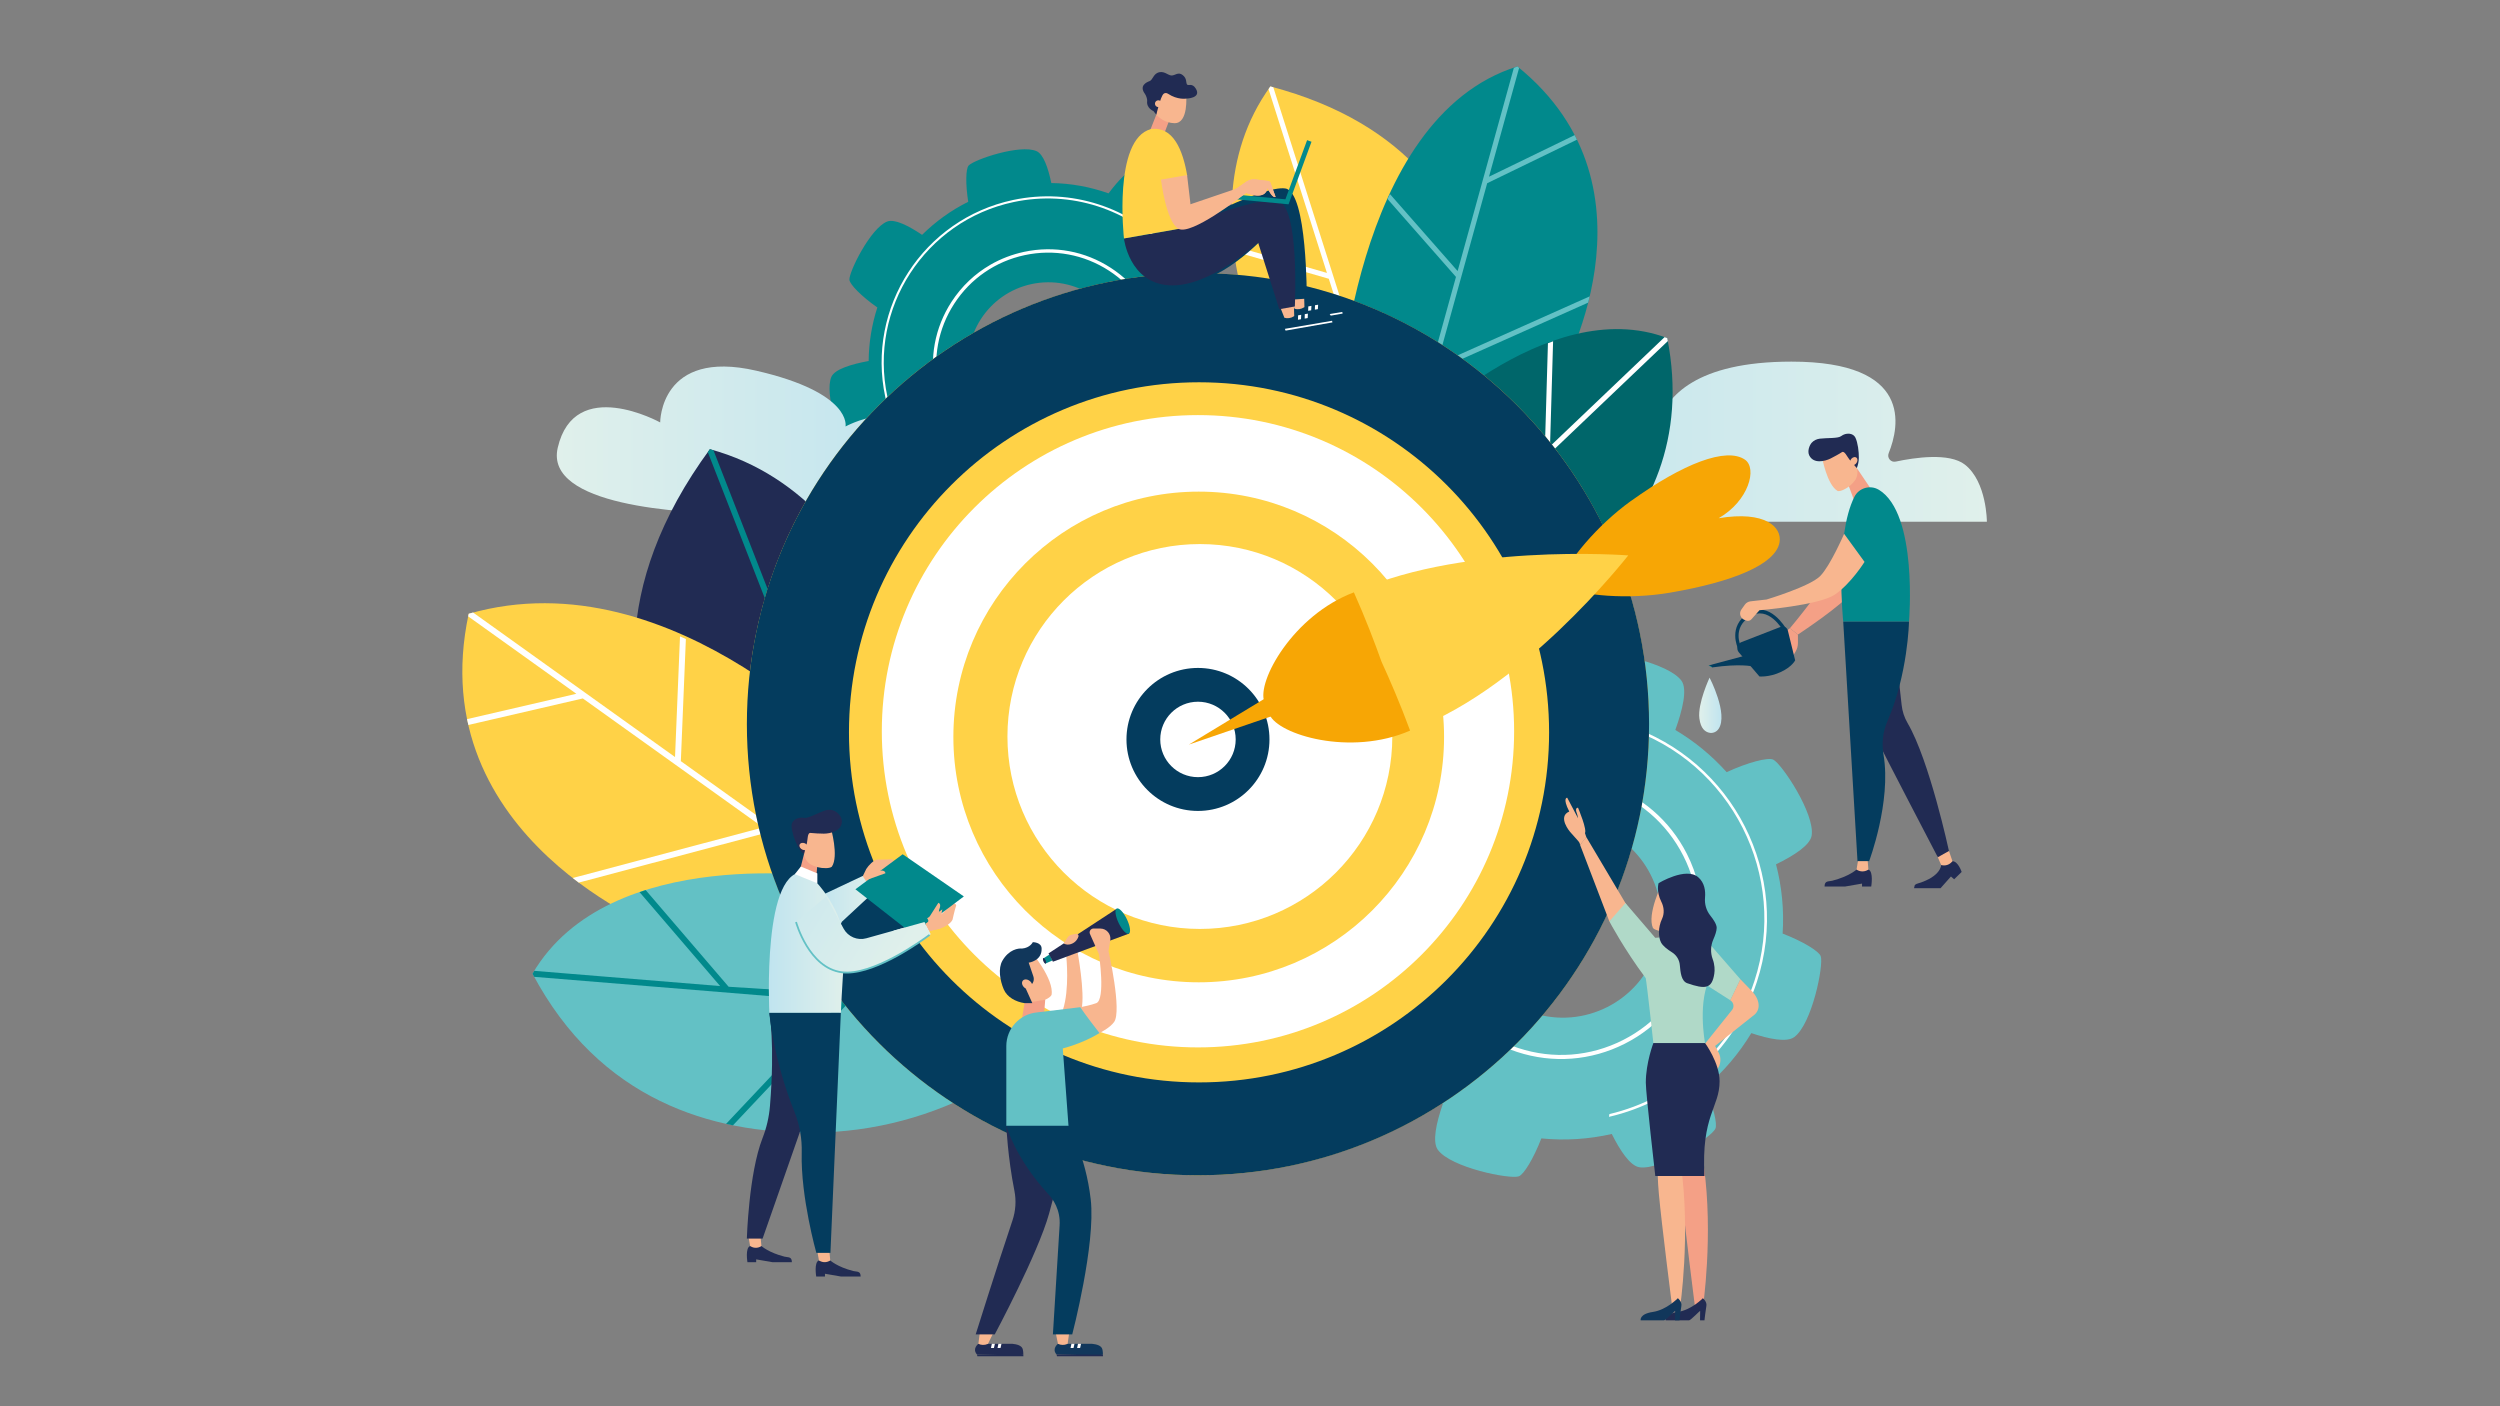 <?xml version="1.0" encoding="UTF-8"?><svg id="Ebene_2" xmlns="http://www.w3.org/2000/svg" xmlns:xlink="http://www.w3.org/1999/xlink" viewBox="0 0 800 450"><rect x="0" y="0" width="800" height="450" fill="#808080" stroke="none"/><defs><style>.cls-1{fill:#f4a086;}.cls-2{fill:url(#_Áĺçűě_ííűé_ăđŕäčĺíň_8-4);}.cls-3{fill:#63c1c5;}.cls-4{fill:#212b53;}.cls-5{fill:#fff;}.cls-6{fill:#01898c;}.cls-7{fill:url(#_Áĺçűě_ííűé_ăđŕäčĺíň_8-2);}.cls-8{fill:url(#_Áĺçűě_ííűé_ăđŕäčĺíň_8);}.cls-9{fill:none;}.cls-10{fill:#11375b;}.cls-11{fill:url(#_Áĺçűě_ííűé_ăđŕäčĺíň_8-5);}.cls-12{fill:#ffd247;}.cls-13{fill:#f8b68f;}.cls-14{fill:url(#_Áĺçűě_ííűé_ăđŕäčĺíň_8-3);}.cls-15{fill:url(#_Áĺçűě_ííűé_ăđŕäčĺíň_8-7);}.cls-16{fill:#043c5e;}.cls-17{fill:url(#_Áĺçűě_ííűé_ăđŕäčĺíň_8-6);}.cls-18{fill:#f7a605;}.cls-19{fill:#00666a;}.cls-20{fill:#b0d9c8;}.cls-21{fill:#dcdddf;}</style><linearGradient id="_Áĺçűě_ííűé_ăđŕäčĺíň_8" x1="304.23" y1="141.34" x2="467.28" y2="141.34" gradientTransform="translate(940.02) rotate(-180) scale(1 -1)" gradientUnits="userSpaceOnUse"><stop offset="0" stop-color="#e0f0eb"/><stop offset="1" stop-color="#c0e4ef"/></linearGradient><linearGradient id="_Áĺçűě_ííűé_ăđŕäčĺíň_8-2" x1="178.18" y1="140.86" x2="295.18" y2="140.86" gradientTransform="matrix(1,0,0,1,0,0)" xlink:href="#_Áĺçűě_ííűé_ăđŕäčĺíň_8"/><linearGradient id="_Áĺçűě_ííűé_ăđŕäčĺíň_8-3" x1="543.74" y1="225.69" x2="550.88" y2="225.69" gradientTransform="matrix(1,0,0,1,0,0)" xlink:href="#_Áĺçűě_ííűé_ăđŕäčĺíň_8"/><linearGradient id="_Áĺçűě_ííűé_ăđŕäčĺíň_8-4" x1="299.55" y1="288.89" x2="316.92" y2="288.89" gradientTransform="translate(579.09) rotate(-180) scale(1 -1)" xlink:href="#_Áĺçűě_ííűé_ăđŕäčĺíň_8"/><linearGradient id="_Áĺçűě_ííűé_ăđŕäčĺíň_8-5" x1="308.79" y1="301.61" x2="333.06" y2="301.61" gradientTransform="translate(579.09) rotate(-180) scale(1 -1)" xlink:href="#_Áĺçűě_ííűé_ăđŕäčĺíň_8"/><linearGradient id="_Áĺçűě_ííűé_ăđŕäčĺíň_8-6" x1="291.08" y1="307.08" x2="344.39" y2="274.12" gradientTransform="translate(579.09) rotate(-180) scale(1 -1)" xlink:href="#_Áĺçűě_ííűé_ăđŕäčĺíň_8"/><linearGradient id="_Áĺçűě_ííűé_ăđŕäčĺíň_8-7" x1="287.32" y1="300.99" x2="340.63" y2="268.03" gradientTransform="translate(579.09) rotate(-180) scale(1 -1)" xlink:href="#_Áĺçűě_ííűé_ăđŕäčĺíň_8"/></defs><g id="_Ńëîé_1"><rect class="cls-9" width="800" height="450"/><path class="cls-8" d="M635.79,166.96h-159.2s-8.63-10.92,0-18.27c4.76-4.06,10.39-3.64,14.48-2.44,2.66.78,5.32-1.02,5.9-3.73.97-4.49,3.95-10.37,12.52-13.84,8.43-3.42,13.76,1.8,16.85,7.16,1.02,1.76,3.72,1.5,4.33-.44,2.67-8.46,11.99-19.68,42.59-19.68,38.92,0,34.6,20.69,31.12,29.29-.6,1.49.67,3.04,2.25,2.7,6-1.28,17.15-2.95,22.15.98,7.02,5.51,7.02,18.27,7.02,18.27Z"/><path class="cls-12" d="M414.08,134.51s-39.4-62.83-7.56-106.85c90.4,23.83,66.72,112.68,66.72,112.68l-59.16-5.82Z"/><path class="cls-5" d="M406.52,27.66c.31.08.62.17.93.25l26.46,83.28,28.31-46.56c.33.51.66,1.02.97,1.53l-28.63,47.09,7.64,24.03-1.76-.17-15.22-47.9h0s-30.35-8.77-30.35-8.77c-.07-.58-.14-1.17-.21-1.76l29.96,8.66-18.69-58.83c.2-.28.38-.56.58-.84h0Z"/><path class="cls-6" d="M428.28,130.78s4.25-93.01,57.29-109.52c48.66,39.35,13.03,100.29,13.03,100.29l-51.58,39.01-18.74-29.78Z"/><path class="cls-3" d="M444.79,62.11l21.65,24.63,17.99-65.01c.38-.16.75-.33,1.13-.48.19.15.37.31.56.47l-9.64,34.82,27.41-13.3c.13.26.26.52.39.77l.33.69-28.71,13.93-16.06,58.03,48.85-21.82c-.16.67-.32,1.34-.49,2l-48.92,21.85-11.4,41.2-.87.66-.59-1.5,19.49-70.44-21.92-24.94c.26-.52.52-1.05.79-1.57Z"/><path class="cls-19" d="M450.25,139.94s44.51-46.44,83.28-31.76c6.33,32.46-5.77,56.28-22.86,73.25-26.61,26.43-65.51,36.31-101.86,27.08l-44.76-11.36,86.2-57.2Z"/><path class="cls-5" d="M533.53,108.18c.06.32.12.64.18.96l-60.52,57.67,45.09,6.14c-.4.5-.8.99-1.2,1.48l-45.4-6.18-23.64,22.53.27-2.5,46.02-43.86,1.01-34.58c.55-.21,1.1-.42,1.65-.63l-.98,33.61,36.66-34.94c.29.1.57.2.86.3h0Z"/><path class="cls-6" d="M270.71,142.33c1.17.99,7.06,1.02,13.51-.24,2.56,5.05,5.83,9.63,9.65,13.63-3.31,4.7-6.32,10-5.28,12.65,2.11,5.38,16.21,12.29,18.65,12.09,1.56-.13,5.87-4.43,9.59-10.02,5.18,1.78,10.64,2.84,16.25,3.07.98,5.68,2.6,11.58,5.22,12.72,5.29,2.31,20.15-2.77,21.74-4.64.99-1.17,1.02-7.02-.23-13.45,5.22-2.43,9.96-5.6,14.12-9.36,4.57,3.17,9.58,5.92,12.14,4.92,5.38-2.11,12.29-16.21,12.09-18.65-.12-1.45-3.84-5.28-8.87-8.8,2.07-5.49,3.32-11.34,3.61-17.35,5.11-1,9.99-2.55,11.02-4.91,2.31-5.29-2.77-20.15-4.64-21.74-1.05-.89-5.89-1-11.53-.11-2.61-5.71-6.08-10.87-10.25-15.32,2.7-4.12,4.78-8.33,3.89-10.61-2.11-5.38-16.21-12.29-18.65-12.09-1.34.11-4.71,3.31-8,7.76-5.8-2.07-11.98-3.21-18.32-3.31-1-4.8-2.51-9.23-4.74-10.21-5.29-2.31-20.15,2.77-21.74,4.64-.89,1.05-1,5.91-.11,11.57-5.53,2.75-10.49,6.35-14.76,10.58-4.29-2.88-8.79-5.19-11.17-4.26-5.38,2.11-12.29,16.21-12.09,18.65.12,1.46,3.88,5.32,8.94,8.85-1.77,5.46-2.73,11.22-2.78,17.13-5.42.99-10.84,2.59-11.93,5.08-2.31,5.29,2.77,20.15,4.64,21.74ZM330.11,90.9c13.88-2.96,27.54,5.89,30.51,19.77,2.96,13.88-5.89,27.54-19.77,30.51-13.89,2.96-27.54-5.89-30.51-19.77-2.96-13.88,5.89-27.54,19.77-30.51Z"/><path class="cls-5" d="M316.95,84.71c3.3-1.9,6.92-3.3,10.76-4.12,9.63-2.06,19.48-.24,27.74,5.12,8.26,5.35,13.94,13.61,16,23.23,2.05,9.63.24,19.48-5.12,27.74-5.36,8.26-13.61,13.94-23.23,16-9.63,2.06-19.48.24-27.74-5.12-8.26-5.35-13.94-13.61-16-23.23h0c-2.06-9.63-.24-19.48,5.12-27.74,3.22-4.97,7.49-9.01,12.48-11.88ZM353.31,147.65c4.84-2.79,8.99-6.71,12.12-11.54,5.2-8.02,6.96-17.59,4.97-26.94-2-9.35-7.51-17.36-15.54-22.56-8.02-5.2-17.59-6.96-26.94-4.97-9.35,2-17.36,7.51-22.56,15.54-5.2,8.02-6.96,17.59-4.97,26.94h0c2,9.35,7.51,17.36,15.53,22.56,8.02,5.2,17.59,6.96,26.94,4.97,3.72-.8,7.24-2.15,10.45-4Z"/><path class="cls-5" d="M286.83,137.83c.24-.02.48-.04.73-.06-1.56-3.41-2.78-7.03-3.6-10.85-6.04-28.28,12.06-56.21,40.35-62.25,18.52-3.95,36.88,2.44,49.05,15.27,0,0,0,0,0,0,.22-.1.44-.19.67-.28-12.32-13.12-31.01-19.68-49.87-15.66-28.65,6.12-46.99,34.4-40.87,63.05.81,3.78,2.01,7.37,3.54,10.76Z"/><path class="cls-5" d="M375.27,149.83c-7.24,8.58-17.26,14.92-29.07,17.44-.23.05-.46.08-.69.13.13.2.25.41.37.62.16-.03.31-.05.47-.09,11.91-2.54,22.03-8.92,29.36-17.56-.15-.18-.29-.36-.43-.55Z"/><path class="cls-3" d="M512.17,209.33c-1.78.63-5.43,6.85-8.08,14.46-6.93-.4-13.79.24-20.38,1.83-2.93-6.4-6.7-12.85-10.15-13.38-7-1.08-23.01,9.6-24.3,12.31-.83,1.73,1.07,8.94,4.71,16.33-5.08,4.39-9.56,9.53-13.26,15.33-6.62-2.46-13.87-4.38-16.69-2.31-5.71,4.18-9.48,23.06-8.48,25.89.63,1.77,6.81,5.41,14.39,8.05-.64,7.03-.2,14.01,1.21,20.73-6.17,2.89-12.18,6.5-12.69,9.83-1.08,7,9.6,23.01,12.31,24.3,1.61.77,7.96-.82,14.79-3.97,4.55,5.58,9.97,10.5,16.16,14.52-2.09,6.03-3.45,12.16-1.59,14.7,4.18,5.71,23.06,9.48,25.89,8.48,1.59-.56,4.69-5.62,7.22-12.14,7.66.76,15.26.25,22.54-1.42,2.7,5.39,5.89,10.2,8.84,10.65,7,1.08,23.01-9.6,24.3-12.31.71-1.49-.6-7.03-3.29-13.25,5.77-4.87,10.78-10.71,14.8-17.36,5.71,1.9,11.33,3.03,13.73,1.27,5.71-4.18,9.48-23.06,8.48-25.89-.57-1.6-5.65-4.71-12.19-7.24.5-7.55-.26-15.02-2.11-22.16,5.69-2.77,10.92-6.12,11.4-9.21,1.08-7-9.6-23.01-12.31-24.3-1.62-.77-8.02.84-14.89,4.02-4.69-5.24-10.21-9.81-16.43-13.5,2.29-6.36,3.94-13.08,1.97-15.76-4.18-5.71-23.06-9.48-25.89-8.48ZM530.05,303.95c-5.42,16.54-23.21,25.55-39.75,20.14-16.54-5.42-25.55-23.21-20.14-39.75,5.42-16.54,23.21-25.55,39.75-20.14,16.54,5.42,25.55,23.21,20.14,39.75Z"/><path class="cls-5" d="M544.72,293.82c-.02,4.67-.77,9.36-2.27,13.93-3.76,11.47-11.75,20.79-22.52,26.24-10.76,5.45-23.01,6.39-34.47,2.63-11.47-3.76-20.78-11.75-26.24-22.52-5.45-10.76-6.39-23.01-2.63-34.47,3.76-11.47,11.75-20.79,22.52-26.24,10.76-5.45,23.01-6.39,34.47-2.63h0c11.47,3.75,20.79,11.75,26.24,22.51,3.28,6.48,4.93,13.49,4.9,20.54ZM455.64,293.57c-.03,6.85,1.57,13.66,4.76,19.95,5.3,10.45,14.34,18.22,25.48,21.86,11.14,3.65,23.02,2.74,33.48-2.56,10.45-5.3,18.22-14.34,21.86-25.48,3.65-11.14,2.74-23.02-2.56-33.48-5.3-10.45-14.34-18.22-25.48-21.86h0c-11.14-3.65-23.02-2.74-33.48,2.56-10.45,5.3-18.22,14.34-21.86,25.48-1.45,4.44-2.18,8.99-2.2,13.53Z"/><path class="cls-5" d="M507,229.18c-.12.27-.25.54-.39.8,4.57.45,9.17,1.39,13.71,2.87,33.69,11.03,52.12,47.41,41.08,81.1-7.22,22.06-25.32,37.57-46.4,42.56,0,0,0,0,0,0-.03.29-.07.59-.12.88,21.49-4.97,39.96-20.73,47.32-43.18,11.18-34.12-7.49-70.98-41.62-82.15-4.5-1.47-9.05-2.42-13.58-2.88Z"/><path class="cls-5" d="M439.79,315.49c-4.63-12.96-5.17-27.48-.57-41.55.09-.28.2-.54.29-.81-.3.01-.59,0-.89,0-.06.19-.14.36-.2.55-4.65,14.18-4.12,28.84.51,41.92.28-.05.56-.08.84-.12Z"/><path class="cls-7" d="M178.47,143.3c-4.27,18.54,39.47,20.93,57.49,21.13,5,.06,9.97-.42,14.86-1.41,15.24-3.09,48.6-11.21,43.92-22.24-6.04-14.24-24.17-4.31-24.17-4.31,0,0,2.28-10.75-28.58-17.85-30.85-7.1-30.73,16.56-30.73,16.56,0,0-27.43-15.17-32.79,8.12Z"/><path class="cls-4" d="M299.36,247.25s-10.42-86.75-72.2-103.51c-65.19,88.78,22.3,152.66,22.3,152.66l49.9-49.15Z"/><path class="cls-6" d="M227.16,143.74c-.23.31-.44.62-.67.92l37.42,95.91-60.43-21.7c.07.71.15,1.42.24,2.12l61.11,21.95,10.8,27.68,1.49-1.46-21.53-55.17h0s21.32-30.51,21.32-30.51c-.37-.59-.73-1.18-1.11-1.76l-21.05,30.12-26.44-67.75c-.39-.11-.77-.23-1.16-.34h0Z"/><path class="cls-12" d="M276.31,244.98s-60.08-67.61-126.33-48.57c-15.46,72.09,62.33,101.55,62.33,101.55l76.16-2.45-12.15-50.53Z"/><path class="cls-5" d="M217.6,203.65l-1.59,38.6-64.63-46.25c-.46.13-.93.26-1.39.4-.06.28-.11.56-.17.84l34.61,24.77-34.97,8.11c.07.33.15.66.22.99l.2.88,36.62-8.49,57.69,41.28-60.92,16.18c.64.5,1.29.99,1.93,1.47l61.01-16.21,40.96,29.31,1.29-.04-.57-1.81-70.02-50.11,1.61-39.08c-.62-.29-1.25-.57-1.89-.85Z"/><path class="cls-3" d="M266.86,280.9s-71.81-11.49-96.46,30.68c21.4,40.4,57.23,51.11,89.77,50.86,39.18-.3,75.47-20.68,96.99-53.42l14.49-22.03-104.79-6.09Z"/><path class="cls-6" d="M170.4,311.58c.18.34.36.67.55,1.01l98.16,8.03-36.77,39.02c.73.16,1.46.32,2.2.47l37.02-39.28,72.92,4.67,2-2.53-113.32-7.21-26.54-30.94c-.66.21-1.32.42-1.97.65l25.79,30.07-59.47-4.87c-.19.31-.38.6-.56.92h0Z"/><circle class="cls-12" cx="383.35" cy="231.74" r="144.35" transform="translate(-51.59 338.94) rotate(-45)"/><path class="cls-16" d="M383.35,87.39c-79.72,0-144.35,64.63-144.35,144.35s64.63,144.35,144.35,144.35,144.35-64.63,144.35-144.35-64.63-144.35-144.35-144.35ZM383.69,346.37c-61.86,0-112.02-50.15-112.02-112.02s50.15-112.02,112.02-112.02,112.02,50.15,112.02,112.02-50.15,112.02-112.02,112.02Z"/><path class="cls-5" d="M383.35,132.83c-55.88,0-101.17,45.3-101.17,101.17s45.3,101.17,101.17,101.17,101.17-45.3,101.17-101.17-45.3-101.17-101.17-101.17ZM383.59,314.34c-43.36,0-78.51-35.15-78.51-78.51s35.15-78.51,78.51-78.51,78.51,35.15,78.51,78.51-35.15,78.51-78.51,78.51Z"/><path class="cls-21" d="M384.25,286.41c-27.2,0-49.26-22.05-49.26-49.26s22.05-49.26,49.26-49.26,49.26,22.05,49.26,49.26-22.05,49.26-49.26,49.26Z"/><path class="cls-5" d="M445.54,235.68c0,34.01-27.57,61.58-61.58,61.58s-61.58-27.57-61.58-61.58,27.57-61.58,61.58-61.58,61.58,27.57,61.58,61.58Z"/><path class="cls-16" d="M406.23,236.62c0,12.64-10.24,22.88-22.88,22.88s-22.88-10.24-22.88-22.88,10.24-22.88,22.88-22.88,22.88,10.24,22.88,22.88Z"/><path class="cls-5" d="M395.42,236.62c0,6.67-5.4,12.07-12.07,12.07s-12.07-5.41-12.07-12.07,5.4-12.07,12.07-12.07,12.07,5.41,12.07,12.07Z"/><path class="cls-18" d="M521.97,160.25c-11.06,7.96-20.39,19.44-22.45,25.39-.1.16-.22.64-.26,1.22l-.16.07c.05.05.09.07.15.12,0,.07-.02.11-.02.19l.16-.07c.44.37.87.63,1.06.67,5.69,2.71,20.42,4.12,33.85,1.83,20.19-3.45,33.9-9.03,35.15-16.12.85-4.81-4.48-10.22-19.48-7.72,9.62-5.52,12.43-15.97,8.41-18.74-5.93-4.09-19.76,1.21-36.39,13.17Z"/><path class="cls-12" d="M430.88,190.73c4.22,9.56,2.85,18.62-1.49,25.78l-.54.43c.09.02.17.05.25.07-.05.07-.08.16-.13.23l.39-.16c8.22,2.04,15.67,7.6,19.36,17.51,37.39-11.91,72.2-56.76,72.32-56.86,0,0-55.57-4.33-90.16,12.99Z"/><path class="cls-18" d="M433.25,189.55c-19.51,7.34-31.13,28.57-28.66,35.01.28.72.64,1.38,1.04,2,.15.73.34,1.45.65,2.16,2.72,6.34,25.86,13.42,44.95,5.07-3.12-8.51-6.63-16.56-9.15-22.06-2.03-5.7-5.13-13.91-8.84-22.18Z"/><polygon class="cls-18" points="408.23 228.74 380.43 238.27 406.08 222.72 408.23 228.74"/><path class="cls-10" d="M338.54,430.02h10.9c1.45.14,3.06.55,3.33,1.8,0,0,.19.83.16,1.66-.39.45-14.83-.06-14.83-.06l-.06-.05c-1.53-1.84.51-3.35.51-3.35Z"/><polygon class="cls-4" points="352.93 433.48 338.1 433.42 338.23 434 352.95 434 352.93 433.48"/><polygon class="cls-5" points="342.86 430.01 343.84 430.01 343.53 431.35 342.58 431.35 342.86 430.01"/><polygon class="cls-5" points="344.96 430.01 345.94 430.01 345.64 431.35 344.68 431.35 344.96 430.01"/><path class="cls-13" d="M337.8,426.39l.75,3.63h0c.87.44,2.01.47,2.92.07l.17-.07.52-3.63h-4.36Z"/><path class="cls-4" d="M313.07,430.02h10.9c1.45.14,3.06.55,3.33,1.8,0,0,.19.83.16,1.66-.39.45-14.83-.06-14.83-.06l-.06-.05c-1.53-1.84.51-3.35.51-3.35Z"/><polygon class="cls-4" points="327.46 433.48 312.63 433.42 312.76 434 327.49 434 327.46 433.48"/><polygon class="cls-5" points="317.39 430.01 318.37 430.01 318.06 431.35 317.11 431.35 317.39 430.01"/><polygon class="cls-5" points="319.49 430.01 320.47 430.01 320.17 431.35 319.22 431.35 319.49 430.01"/><path class="cls-13" d="M313.55,426.39l-.47,3.63h0c.87.44,2.01.47,2.92.07l.17-.07,1.75-3.63h-4.36Z"/><path class="cls-13" d="M329.81,304.33l-8.97,5.85,2.77,7.09c.04.1.09.19.14.29.2-.01.39-.02.59-.02.03,0,.06,0,.1,0,.03,0,.06,0,.09,0,2.4,0,4.47,1.48,5.72,3.47,1.45-.11,2.9-.46,4.24-1.1.91-.43,1.71-.95,2-1.51.96-5.03-6.67-14.07-6.67-14.07Z"/><path class="cls-13" d="M341.22,306.16s1.1,10.42-1.11,17.05c1.03.89,4.8,4.93,5.98-.31,1.19-5.24-1.33-18.58-1.33-18.58l-3.54,1.83Z"/><polygon class="cls-6" points="335.84 305.42 333.73 306.78 334.48 308.36 336.75 307.36 335.84 305.42"/><path class="cls-4" d="M334.6,307.32c.21.48.23.94.03,1.03-.19.08-.52-.24-.73-.72-.21-.48-.23-.94-.03-1.03.19-.08.52.24.73.72Z"/><path class="cls-4" d="M361.32,297.74s0-.04,0-.06c-.4-.9-1.1-2.34-2.04-3.66-1.53-2.14-1.96-3.2-1.96-3.2l-21.8,14.27,1.41,2.66,24.39-9.01c-.02-.33-.03-.67,0-.99Z"/><polygon class="cls-1" points="327.83 321.01 327.05 325.9 333.98 325.9 334.48 319.9 327.83 321.01"/><path class="cls-13" d="M345.75,333.16s8.19-2.61,10.76-6.12c2.57-3.51-1.78-22.71-1.78-22.71l.56-3.46c.32-1.95-1.18-3.72-3.15-3.73l-2.19-.02c-.91,0-1.53.93-1.16,1.76l2.88,6.48s2.16,14.55-.87,15.65c-3.61,1.29-7.7,1.6-7.7,1.6l2.63,10.55Z"/><path class="cls-10" d="M330.35,321.01l-2.11-4.68,1.37-.86c1.01-.64,1.45-1.88,1.07-3.01l-1.5-4.41s4.27-.52,4.14-4.5c0-2.05-2.82-2.06-2.82-2.06,0,0-.84,1.83-3.46,2.05-1.12-.14-4.2.27-6.28,3.9-1.4,2.44-.79,6.26.43,9.13,1.09,2.57,3.88,4.01,6.64,4.43h2.52Z"/><path class="cls-4" d="M322.02,360.28s.44,9.97,2.59,20.77c.63,3.18.4,6.48-.64,9.55-4.89,14.54-11.75,36.4-11.75,36.4h6.1s13.83-25.83,17.39-38.65c3.56-12.82,4.17-16.88,4.17-16.88l-4.24-11.19h-13.62Z"/><path class="cls-13" d="M327.11,314.15c-.25.74.26,1.71,1.13,2.18.88.47,1.79.25,2.04-.49.25-.74-.26-1.71-1.13-2.18-.88-.47-1.79-.25-2.04.49Z"/><path class="cls-3" d="M341.92,360.28h-19.9v-25.53c0-5.59,4.26-10.26,9.82-10.78l13.84-1.67s1.63,2.49,6.16,8.28c-5.45,3.37-11.75,4.92-11.75,4.92l1.83,24.79Z"/><path class="cls-16" d="M322.02,360.28s2.81,10.17,13.18,21.57c1.73,1.72,4.23,5.3,3.87,10.37l-2.14,34.78h6.19s7.54-28.88,5.92-43.12c-1.63-14.24-7.12-23.6-7.12-23.6h-19.9Z"/><path class="cls-6" d="M357.98,295.38c1.07,2.22,2.52,3.74,3.24,3.39.72-.35.44-2.43-.63-4.65-1.07-2.22-2.52-3.74-3.24-3.39s-.44,2.43.63,4.65Z"/><path class="cls-13" d="M340.36,301.91l.18.09c.65.31,1.39.36,2.08.13l.12-.04c1.12-.37,2-1.26,2.36-2.39h0c.16-.5-.28-.99-.8-.88l-1.38.29c-.54.11-1.01.43-1.31.89l-1.26,1.92Z"/><path class="cls-1" d="M545.21,372.98c3.13,22.39-.3,45.59-.3,45.39s-2.5,0-2.5,0c0,0-3.46-27.22-4.27-36.31-.81-9.09,0-9.69,0-9.69,0,0,3.93-21.79,7.06.61Z"/><polygon class="cls-20" points="546.03 315.19 553.69 320.08 556.92 313.35 547.03 302.01 546.03 315.19"/><polygon class="cls-13" points="505.62 270.35 514.99 294.85 520.98 290.39 507.6 267.84 505.62 270.35"/><path class="cls-13" d="M505.08,262.04c.74.6,1.23,1.45,1.38,2.39l1.15,3.42-.36.64-1.62,1.87c-.09-.74-.64-1.28-.64-1.28l-2.55-2.86s-4.18-4.88-.28-6.53c-2.29-4.53-.65-4.42-.65-4.42l2.05,3.88,1.52,2.89Z"/><path class="cls-13" d="M504.49,262.93s.84-.8.09-2.69c-.75-1.89.39-1.76.39-1.76,0,0,3.13,7.37,2.13,8.21-1.01.84-2.6-3.77-2.6-3.77Z"/><path class="cls-20" d="M532.49,299.88l-2.81.22-9.54-11.12-5.15,5.86s4.72,8.92,11.64,18.16c.39,1.88,2.44,20.78,2.44,20.78h16.54s-2.63-13.87,2.02-21.59c4.65-7.72-15.14-12.32-15.14-12.32Z"/><path class="cls-13" d="M537.91,372.98c3.13,22.39-.3,45.59-.3,45.39s-2.5,0-2.5,0c0,0-3.46-27.22-4.27-36.31-.81-9.09,0-9.69,0-9.69,0,0,3.93-21.79,7.06.61Z"/><path class="cls-13" d="M531.89,282.59l9.53,3.33-.94,7.11c-.01.1-.04.2-.06.3-.18.03-.37.07-.55.11-.03,0-.06.02-.09.03-.03,0-.06.01-.09.02-2.2.54-3.75,2.36-4.45,4.46-1.35.23-2.75.23-4.12-.05-.93-.19-1.78-.49-2.17-.93-2.01-4.39,2.94-14.37,2.94-14.37Z"/><path class="cls-4" d="M531.64,288.58c.86,1.72,1.02,3.74.2,5.48-1.3,2.74-1.18,5.82-.32,7.51.59,1.15,2.13,2.3,3.49,3.15,1.43.89,2.38,2.39,2.53,4.08.21,2.31.43,5.15,2.41,5.84,5.75,1.98,7.86,1.79,8.62-3,.2-1.22.13-3.02-.5-4.69-.76-2.04-.69-4.3.18-6.29.58-1.31,1.09-2.76,1.09-3.76,0-1.09-.99-2.61-2.04-3.92-1.3-1.63-1.88-3.7-1.69-5.77.18-2.07-.1-4.73-2.21-6.52-3.93-3.35-12.65,1.92-12.65,1.92,0,0-.84,2.54.89,5.99Z"/><path class="cls-13" d="M556.92,313.35l3.68,3.81c2.44,2.53,3.2,6.05.26,7.99l-12.02,9.55,1.1,2.07c.93,1.74.76,3.87-.44,5.44l-1.27,1.66-2.81-9.65,8.71-10.88c.93-.97.71-2.56-.45-3.25h0l3.23-6.73Z"/><path class="cls-4" d="M529.08,333.79s-2.42,6.28-2.42,12.65c0,3.5,3.03,29.87,3.03,29.87h15.74c-1.07-19.48,4.84-21.87,4.84-30.29,0-5.94-4.65-12.24-4.65-12.24h-16.54Z"/><path class="cls-4" d="M544.92,415.44s1.38,1.08,1.12,2.46c-.25,1.38-.61,4.61-.61,4.61h-1.42l.04-3.01c0-.2-3.04,3.01-3.55,3.01h-7.49s-.5-2.03,3.9-2.69c4.4-.65,8-4.39,8-4.39Z"/><path class="cls-10" d="M536.92,415.44s1.38,1.08,1.12,2.46c-.25,1.38-.61,4.61-.61,4.61h-1.42l.04-3.01c0-.2-3.04,3.01-3.55,3.01h-7.49s-.5-2.03,3.9-2.69c4.4-.65,8-4.39,8-4.39Z"/><path class="cls-1" d="M575.34,203.05s14.35-9.42,17.83-14.09c3.48-4.67,5.59-27.63-1.2-15.09-6.79,12.53-19.21,27.18-19.21,27.18l2.58,2.01Z"/><path class="cls-1" d="M575.34,203.05v2.73c0,.93-.25,1.85-.72,2.66l-1.86,3.21-1.72-9.31,1.72-1.29,2.58,2.01Z"/><polygon class="cls-1" points="591.32 154.75 593.52 160.69 599.7 157.96 594.18 149.78 591.32 154.75"/><path class="cls-13" d="M589.97,156.7c-.71.33-1.42.54-1.9.43-3.48-1.96-5.07-11.05-5.07-11.05l2.58-2.96,5.39.55,2.85,5.22c.76,1.39.75,3.1-.04,4.58h0c-.95,1.37-2.26,2.52-3.81,3.23Z"/><path class="cls-4" d="M591.79,147.01c-.67-.79-1.56-2.91-2.4-2.31-.61.44-2.85,1.65-3.62,2.03-1.83.9-5.44,1.78-6.81-1-.68-1.39.08-3.25.76-4.03.67-.76,1.62-1.21,2.63-1.33,2.36-.28,5.79-.04,6.75-.78,1.62-1.24,3.92-1.07,4.64.47.77,1.64,1.12,4.5,1.09,6.45-.02,1.13-.24,2.24-.65,3.29h0l-2.39-2.78Z"/><path class="cls-13" d="M593.75,146.3c-.58-.16-1.31.28-1.63.99-.32.71-.1,1.41.49,1.57.58.16,1.31-.28,1.63-.99.32-.71.1-1.41-.49-1.57Z"/><polygon class="cls-6" points="546.74 212.95 547.89 213.58 547.89 212.95 546.74 212.95"/><path class="cls-16" d="M556.12,207.4c-.03-.07-3.34-7,3.38-11.22,6.71-4.21,11.97,4.85,12.02,4.95l-.93.65c-.19-.34-4.75-8.17-10.55-4.53-5.79,3.64-3.08,9.33-2.96,9.57l-.97.59Z"/><path class="cls-6" d="M601.21,156.71c12.64,7.63,9.67,42.22,9.67,42.22h-21.05s-2.83-27.19,3.58-39.95c1.43-2.85,5.06-3.91,7.79-2.26Z"/><path class="cls-16" d="M574.45,211.31l-2.34-9.54c-.25-1-1.31-1.56-2.27-1.18l-12.57,4.88c-1.34.52-1.76,2.21-.83,3.3l6.58,7.7s3.15.29,6.8-1.41c3.66-1.7,4.63-3.75,4.63-3.75Z"/><path class="cls-16" d="M560.71,213.24s-3.89-.95-12.83.34c-.13-.61-1.15-.63-1.15-.63l12.04-3.24,1.93,3.52Z"/><path class="cls-4" d="M621.18,276.8s-.02,3.67-7.39,5.88c-1.51.45-1.02.9-1.3,1.54h8.49l3.32-3.74,1.03.89,2.4-2.35s-1.12-3.41-2.94-3.44c-1.5.51-3.6,1.23-3.6,1.23Z"/><path class="cls-13" d="M619.8,273.63l1.38,3.18h0c1.26.36,2.6-.05,3.45-1.05l.15-.18-1.11-3.27-3.87,1.32Z"/><path class="cls-4" d="M601.3,237.9c0,.4,18.8,36.42,18.8,36.42l3.56-2.02s-6.22-28.96-13.24-40.93c-1.04-1.78-1.69-3.77-1.9-5.82-1.24-11.93-2.09-16.63-2.09-16.63l-7.45,27.08,2.32,1.9Z"/><path class="cls-13" d="M596.66,179.79s-4.41,7.07-9.56,10.51c-5.16,3.44-24.07,4.97-24.07,4.97l-2.56,2.89c-.42.47-1.08.64-1.67.42l-.54-.2c-1.35-.5-1.86-2.16-1.02-3.33l1.11-1.56c.42-.59,1.07-.97,1.79-1.06l5.17-.59s13.95-4.18,17.19-7.54c3.25-3.35,7.62-13.48,7.62-13.48l6.53,8.98Z"/><path class="cls-4" d="M594.09,278.26s-2.37,2.19-7.76,3.57c-1.19.3-2.47-.1-2.47,1.86h6.55l5.44-.94v.94h2.94s.82-4.81-.9-5.43h-3.8Z"/><path class="cls-13" d="M594.67,274.81l-.58,3.45h0c1.07.74,2.48.79,3.6.12l.2-.12-.29-3.45h-2.93Z"/><path class="cls-16" d="M589.83,198.93l4.57,76.63h3.73s7.14-19.02,4.6-34.02c-.62-3.64-.24-7.36,1.24-10.74,6.58-15.03,6.91-31.87,6.91-31.87h-21.05Z"/><path class="cls-14" d="M547.07,216.84s-3.88,8.23-3.27,13.05c.43,3.39,1.94,4.28,3.1,4.57,1.16.29,2.39-.23,3.05-1.22,3.18-4.74-2.89-16.4-2.89-16.4Z"/><path class="cls-16" d="M414.27,98.82l11.09-1.93c1.5-.1,3.22.04,3.71,1.26,0,0,.34.81.45,1.66-.31.53-15.11,2.54-15.11,2.54l-.07-.04c-1.88-1.61-.07-3.5-.07-3.5Z"/><polygon class="cls-5" points="429.53 99.82 414.41 102.36 414.64 102.93 429.64 100.34 429.53 99.82"/><polygon class="cls-5" points="418.66 98.05 419.66 97.88 419.58 99.3 418.61 99.46 418.66 98.05"/><polygon class="cls-5" points="420.8 97.68 421.8 97.51 421.72 98.93 420.75 99.09 420.8 97.68"/><path class="cls-13" d="M412.87,95.25l1.4,3.56h0c.97.3,2.13.12,2.99-.44l.16-.1-.1-3.78-4.44.77Z"/><path class="cls-16" d="M411,101.69l11.09-1.96c1.5-.1,3.22.03,3.72,1.25,0,0,.34.81.46,1.66-.31.53-15.11,2.59-15.11,2.59l-.07-.04c-1.89-1.6-.08-3.5-.08-3.5Z"/><polygon class="cls-5" points="426.26 102.65 411.16 105.23 411.39 105.8 426.38 103.17 426.26 102.65"/><polygon class="cls-5" points="415.39 100.91 416.39 100.74 416.32 102.15 415.35 102.32 415.39 100.91"/><polygon class="cls-5" points="417.53 100.53 418.53 100.36 418.46 101.78 417.49 101.95 417.53 100.53"/><path class="cls-13" d="M409.6,98.13l1.41,3.56h0c.97.29,2.13.12,2.98-.45l.16-.1-.11-3.78-4.44.78Z"/><path class="cls-16" d="M363.44,77.21s3.03,13.98,15.97,13.43c12.94-.55,26.84-16.58,26.84-16.58l6.95,21.83,4.96-.33s.22-34.15-6.85-35.25c-7.07-1.1-31.8,12.35-31.8,12.35l-16.07,4.55Z"/><polygon class="cls-1" points="370.06 36.6 368 41.81 372.44 43.03 374.05 38.81 370.06 36.6"/><path class="cls-13" d="M370.44,27.51l-1.16,7.01c.7.12.94.95.67,1.57.04.17.04.36,0,.54,1.01,1.12,2.94,2.71,5.86,2.79,4.57.12,3.77-8.94,3.77-8.94l-9.15-2.96Z"/><path class="cls-4" d="M367.09,32.23c.08-.52-.38-1.74-.69-2.16-2.01-2.69.55-3.77,1.45-4.11.99-.37,1.17-1.99,2.49-2.62,2.02-.97,3.37.79,4.52.82,1.15.04,2.15-1.28,3.59-.15,1.43,1.13.98,2.35,1.38,2.99.4.64,1.66-.62,2.86,1.4,1.82,3.07-3.08,3.15-3.08,3.15,0,0-2.79.5-5.88-1.57-.42-.28-1-.3-1.38.04-1.05.93-2.32,6.71-2.32,6.71l-.92-1.18s-2.37-.95-2.01-3.31Z"/><path class="cls-13" d="M369.6,33.37c.1.59.67.99,1.26.88.59-.1.99-.67.88-1.26-.1-.59-.67-.99-1.26-.88-.59.1-.99.67-.88,1.26Z"/><path class="cls-4" d="M359.66,76.31s1.59,14.22,14.52,14.99c12.93.78,28.39-13.75,28.39-13.75l6.8,21.4,4.98-.88s1.57-31.88-5.34-33.69c-6.92-1.82-32.9,9.04-32.9,9.04l-16.45,2.89Z"/><path class="cls-12" d="M359.66,76.31l21.14-3.71s-1.54-4.6-1.92-9.44c-.29-3.66,1.02-6.97,1.02-6.97-1.35-8.08-4.48-15.9-11.62-14.88-12.17,3.28-8.61,35-8.61,35Z"/><polygon class="cls-6" points="418.27 44.85 411.33 63.78 392.56 61.99 392.42 63.48 412.34 65.38 419.68 45.36 418.27 44.85"/><path class="cls-13" d="M371.51,57.48l8.35-1.47,1.1,9.35,14.66-4.98,3.23-2.25c.83-.58,1.85-.84,2.86-.71l4.08.5c.42.05.76.37.83.79l1.58,4.3s-.95.74-2.6-2.87c-.64,4.33-6.82,1.61-6.82,1.61l-2.02,1.5s-15.54,12.05-19.57,10c-4.03-2.05-5.67-15.75-5.67-15.75Z"/><path class="cls-13" d="M406.61,58.7c-.07-.42-.41-.74-.83-.79l-4.08-.5c-1.01-.12-2.03.13-2.86.71l-3.23,2.25-.48.16.6,3.45c.64-.48,1.01-.76,1.01-.76l2.02-1.5s6.19,2.72,6.82-1.61c1.65,3.61,2.6,2.87,2.6,2.87l-1.58-4.3Z"/><polygon class="cls-1" points="261.55 276.63 261.04 283.07 254.73 283.34 257.27 273.36 261.55 276.63"/><path class="cls-13" d="M264.25,277.81c.8-.02,1.54-.14,1.93-.46,2.31-3.36-.32-12.43-.32-12.43l-3.7-1.56-4.7,2.93-.27,6.07c-.07,1.62.71,3.18,2.1,4.19h0c1.49.83,3.2,1.3,4.95,1.25Z"/><path class="cls-4" d="M258.22,269.74c.26-1.02.12-3.37,1.16-3.2.76.12,3.36.23,4.23.23,2.08,0,5.8-.82,5.8-3.98,0-1.58-1.54-2.95-2.51-3.36-.96-.4-2.03-.38-3.01-.04-2.29.8-5.34,2.57-6.55,2.33-2.04-.41-4.08.79-4.05,2.52.03,1.85,1,4.64,1.91,6.41.53,1.02,1.23,1.94,2.08,2.72h0l.94-3.62Z"/><path class="cls-13" d="M256.1,269.97c.46-.41,1.33-.33,1.94.17.61.51.72,1.25.26,1.66-.46.41-1.33.33-1.94-.17-.61-.51-.72-1.25-.26-1.66Z"/><path class="cls-13" d="M279.32,281.62c.1-.3.54-1.3,2.31-2.67,1.58-1.22,5.62-2.8,3.87-4.02-2.16.17-4.73.12-4.73.12-1.3.23-2.82,1.85-3.58,3.04l-1.89,3.93s.87,1.93.89,2.03l.9-.17c.62-.87,1.37-1.63,2.21-2.26Z"/><path class="cls-13" d="M279.42,280.51s0-.12.06-.32c-.28.05-.56.09-.84.12-.89.54-1.8,1.06-2.7,1.6.38.47.92,1.13.95,1.19l6.57-2.33s.07-.9-1.39-.87c-1.46.03-2.65.62-2.65.62Z"/><polygon class="cls-2" points="269.4 294.96 279.54 285.54 276.04 280.31 262.17 286.86 268.21 297.47 269.4 294.96"/><path class="cls-11" d="M258.14,279.23c-14.46-3-11.94,44.89-11.94,44.89h22.88s.33-8.34,1.16-18.91c.71-8.97-4.32-19.09-12.1-25.98Z"/><path class="cls-4" d="M265.67,403.33s2.25,2.09,7.39,3.4c1.13.29,2.35-.1,2.35,1.77h-6.23l-5.19-.9v.9h-2.8s-.78-4.58.86-5.17h3.62Z"/><path class="cls-13" d="M265.36,400.04l.32,3.29h0c-1.02.71-2.36.75-3.43.11l-.19-.11-.58-3.29h3.89Z"/><path class="cls-13" d="M298.1,294.23c.32-.03,1.39-.24,3.11-1.66,1.55-1.27,3.99-4.85,4.78-2.88-.65,2.07-1.17,4.58-1.17,4.58-.52,1.21-2.43,2.34-3.76,2.81l-4.25.96s-1.69-1.28-1.78-1.32l.37-.84c.99-.41,1.89-.97,2.7-1.65Z"/><path class="cls-13" d="M299.2,294.39s.11.02.33.02c-.12.26-.22.53-.31.79-.73.75-1.44,1.52-2.16,2.27-.37-.48-.9-1.15-.94-1.19l3.74-5.89s.89.13.54,1.55-1.2,2.45-1.2,2.45Z"/><path class="cls-4" d="M243.66,398.73s2.25,2.09,7.39,3.4c1.13.29,2.35-.1,2.35,1.77h-6.23l-5.19-.9v.9h-2.8s-.78-4.58.86-5.17h3.62Z"/><path class="cls-13" d="M243.34,395.44l.32,3.29h0c-1.02.71-2.36.75-3.43.11l-.19-.11-.58-3.29h3.89Z"/><path class="cls-4" d="M246.2,324.12s1.83,9.7.19,29.77c-.29,3.55-1.09,7.03-2.39,10.34-4.41,11.29-5.01,32.13-5.01,32.13h5.04l17.76-50.79-15.6-21.46Z"/><path class="cls-17" d="M254.73,295.04s3.95,14.73,14.68,16.09c10.72,1.36,28.36-12.21,28.36-12.21l-1.94-3.88-18.61,5.21c-2.83.79-5.84-.48-7.25-3.06l-5.61-10.33-9.64,8.18Z"/><path class="cls-16" d="M269.07,324.12l-3.33,76.8h-4.51s-5.05-17.91-4.68-32.02c.12-4.47-.64-8.93-2.31-13.08-6.88-17.1-8.06-31.71-8.06-31.71h22.88Z"/><polygon class="cls-6" points="308.43 286.86 292.24 299.04 273.73 284.57 288.85 273.36 308.43 286.86"/><path class="cls-15" d="M286.92,302.09c-.06-1.56-.41-2.99-.98-4.28l9.89-2.77,1.94,3.88s-5.01,3.85-11.3,7.24c.34-1.35.5-2.73.45-4.07Z"/><path class="cls-3" d="M255.01,294.96c.04.15,4.03,14.56,14.43,15.88,9.7,1.23,25.41-10.12,27.83-11.91.12.15.25.3.38.45-2.32,1.75-16.59,12.14-26.65,12.14-.56,0-1.1-.03-1.63-.1-10.79-1.37-14.88-16.15-14.92-16.3l.56-.15Z"/><path class="cls-13" d="M300.86,297.14l-3.48.79c-.33-.84-.76-1.63-1.27-2.36.72-.37,1.39-.81,2-1.33.32-.03,1.39-.24,3.11-1.65-.3,1.27-.44,2.57-.39,3.84,0,.24.03.48.05.71Z"/><path class="cls-13" d="M296.35,295.93l3.52-5.53s.89.13.54,1.55-1.2,2.45-1.2,2.45c0,0,.11.02.33.02-.12.26-.22.52-.31.79-.7.72-1.38,1.46-2.08,2.19-.23-.51-.5-.99-.8-1.46Z"/><path class="cls-13" d="M280.44,278.45s.08,0,.12,0c-.99.94-1.29,1.62-1.37,1.86-.41.31-.8.65-1.16,1.01-.04-.36-.1-.71-.18-1.05.94-.49,1.8-1.1,2.58-1.82Z"/><path class="cls-13" d="M279.81,278.99c.48-.17,1.26-.39,2.13-.41,1.46-.03,1.39.87,1.39.87l-5.29,1.88c-.04-.36-.1-.72-.17-1.06.69-.36,1.34-.79,1.95-1.27Z"/><polygon class="cls-5" points="261.55 282.66 261.55 279.49 256.27 277.3 254.35 279.73 261.55 282.66"/><path class="cls-13" d="M301.22,295.33l-3.32.75c-.32-.8-.73-1.56-1.21-2.25.68-.35,1.32-.78,1.9-1.27.3-.03,1.32-.23,2.96-1.57-.29,1.21-.42,2.45-.37,3.66,0,.23.02.46.05.68Z"/><path class="cls-13" d="M296.92,294.18l3.35-5.27s.85.12.51,1.47c-.34,1.35-1.14,2.33-1.14,2.33,0,0,.11.02.31.02-.11.25-.21.5-.29.75-.67.69-1.32,1.39-1.98,2.08-.22-.48-.48-.95-.76-1.39Z"/></g></svg>